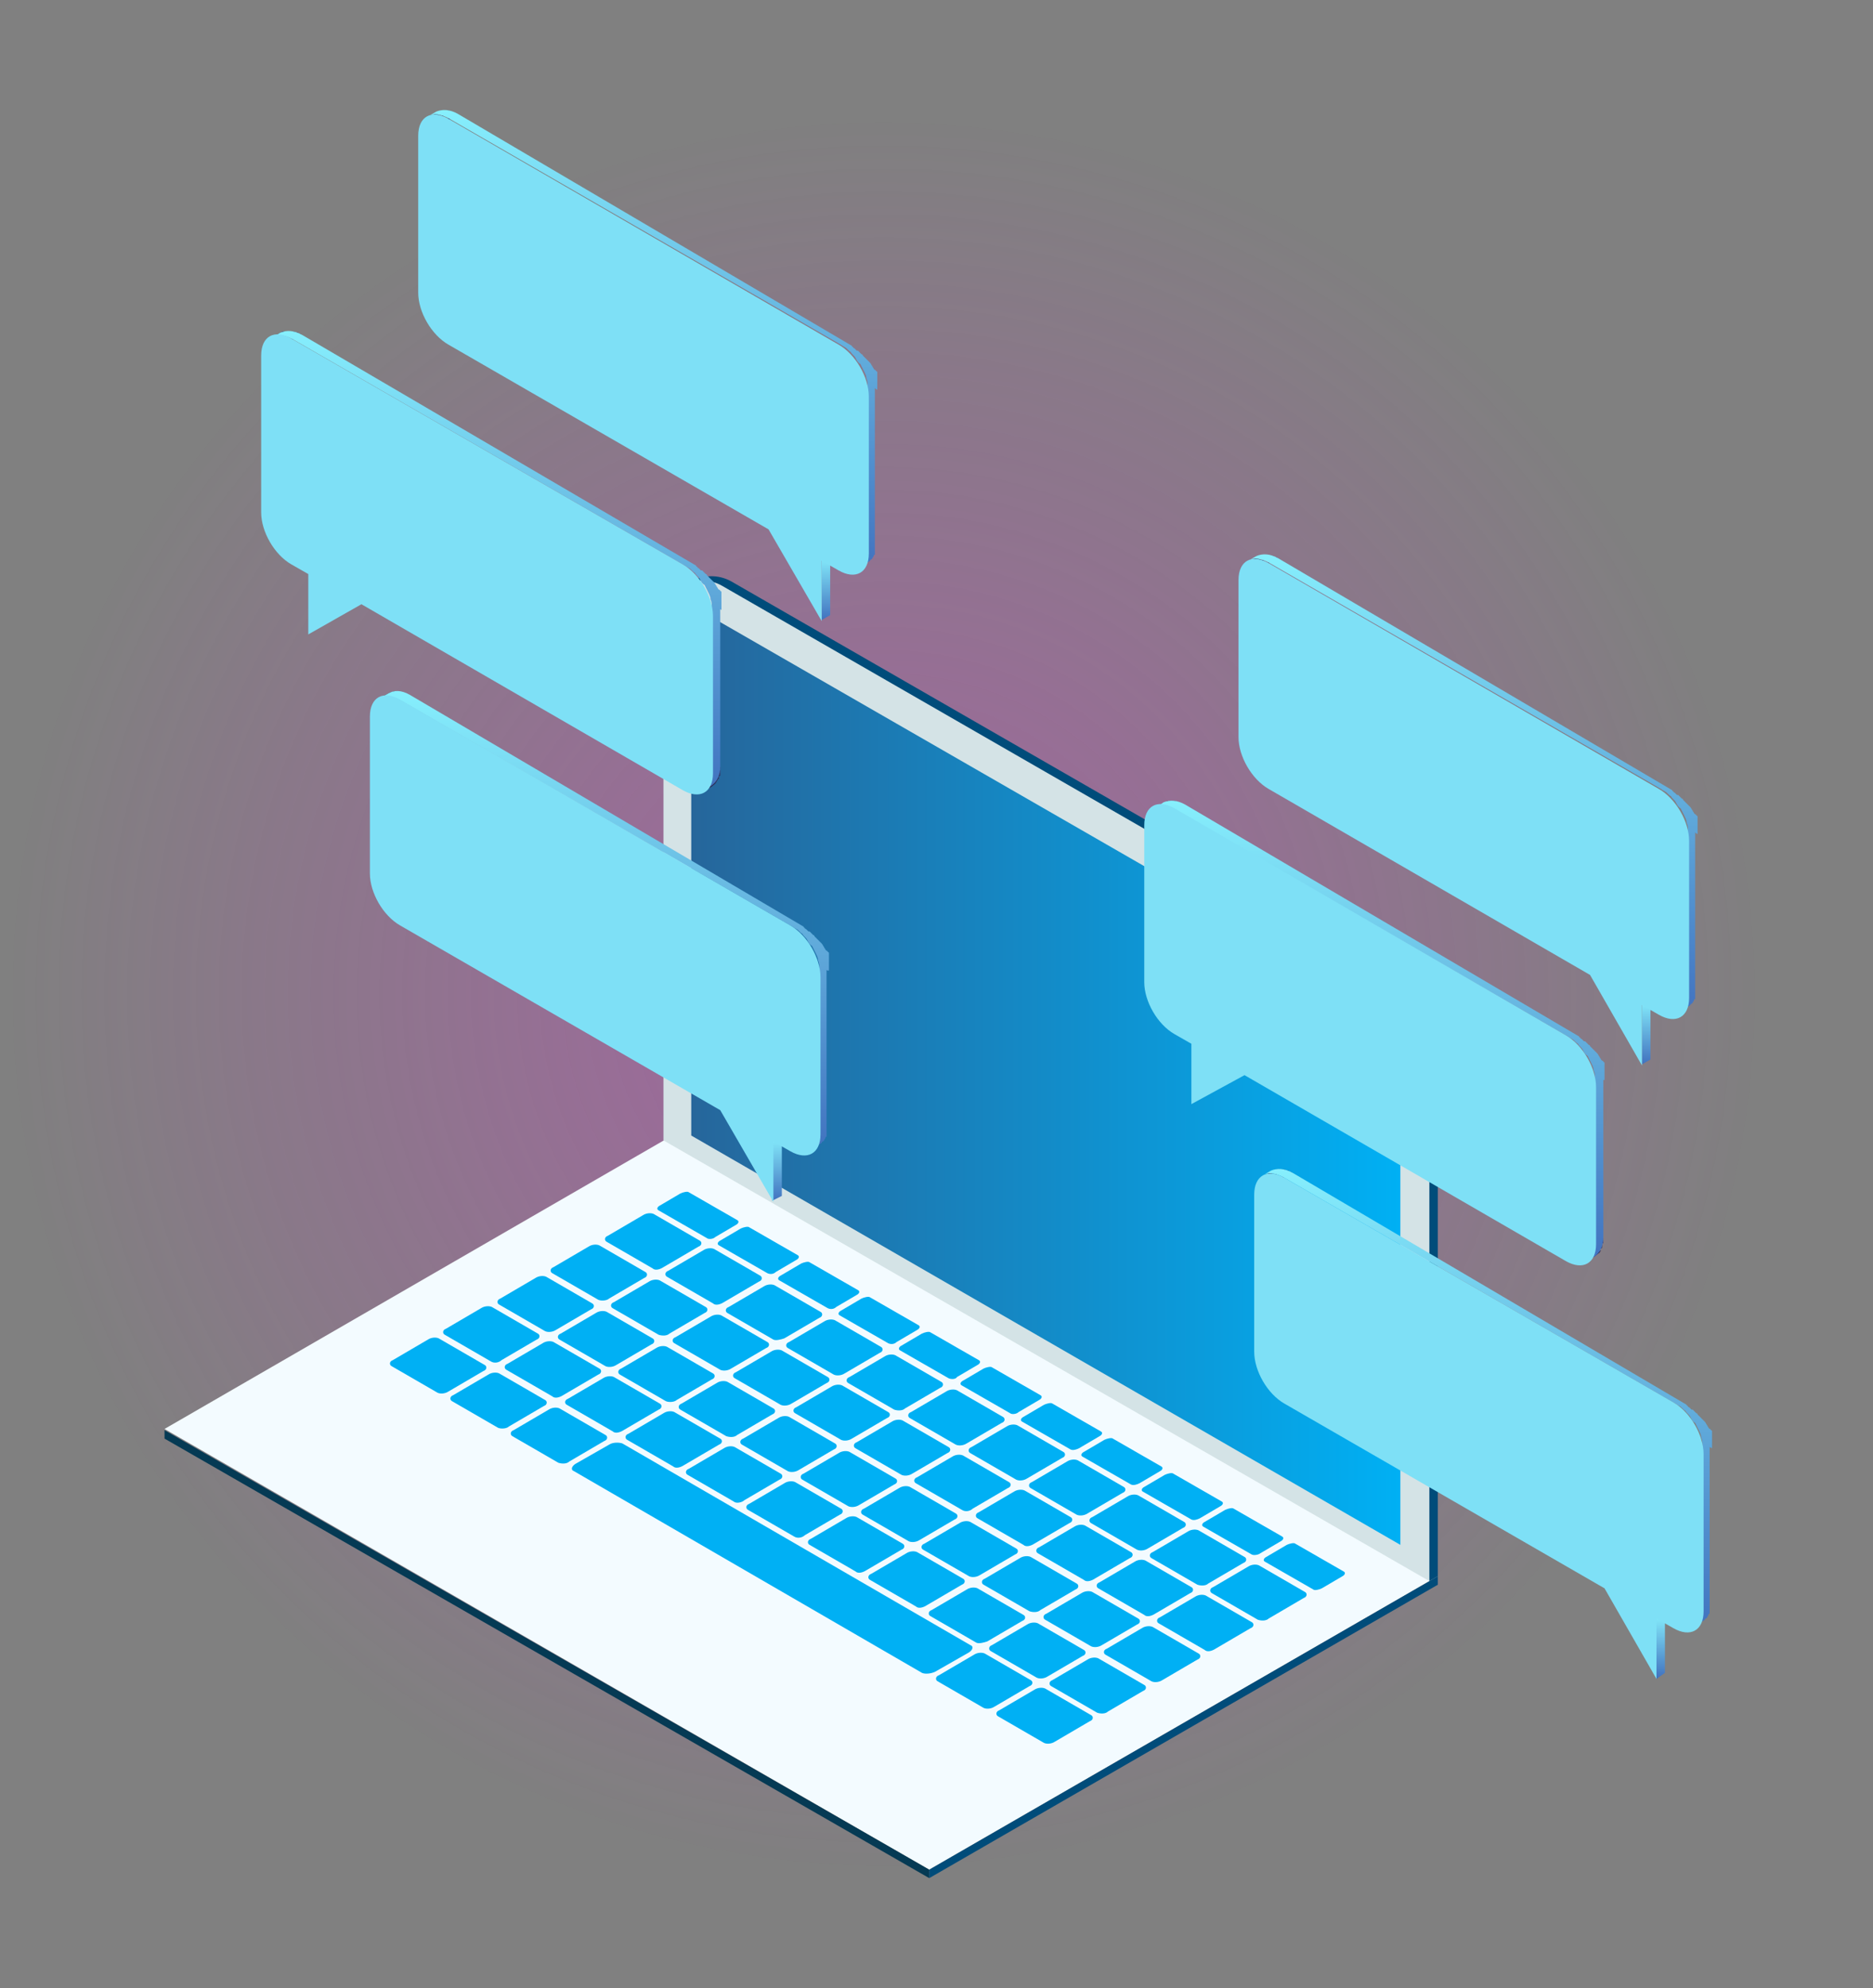 <svg width="460" height="488" viewBox="0 0 460 488" fill="none" xmlns="http://www.w3.org/2000/svg">
<rect x="0" y="0" width="460" height="488" fill="#808080" stroke="none"/>
<circle cx="217" cy="244" r="217" fill="url(#paint0_radial)" fill-opacity="0.3"/>
<path d="M40.408 350.745L228.215 458.925L353.123 386.904L165.613 278.427L40.408 350.745Z" fill="#F3FBFF"/>
<path d="M228.217 461V458.925L353.125 386.904V388.978L228.217 461Z" fill="#004C7A"/>
<path d="M343.926 237.229L179.558 142.683C173.03 139.126 165.02 143.572 165.02 150.981V278.723L349.86 385.125L351.046 388.089L353.123 386.904V253.234C353.123 246.714 349.563 240.49 343.926 237.229Z" fill="#004C7A"/>
<path d="M228.215 461L40.408 353.116V351.042L228.215 458.925V461Z" fill="#053A54"/>
<path d="M351.047 388.089L162.943 279.908V152.167C162.943 144.757 170.954 140.015 177.481 143.868L341.85 238.415C347.487 241.675 351.047 247.603 351.047 254.123V388.089Z" fill="#D4E3E6"/>
<path d="M343.925 379.198L169.766 278.723V148.61L343.925 248.788V379.198Z" fill="url(#paint1_linear)"/>
<path d="M173.625 303.916L161.757 297.099C161.164 296.803 161.46 296.21 162.054 295.914L167.098 292.95C167.691 292.654 168.878 292.357 169.174 292.654L181.042 299.47C181.636 299.767 181.339 300.36 180.745 300.656L175.702 303.62C175.108 304.213 173.921 304.213 173.625 303.916Z" fill="#00B0F4"/>
<path d="M188.459 312.511L176.591 305.694C175.998 305.398 176.294 304.805 176.888 304.508L181.932 301.545C182.525 301.248 183.712 300.952 184.008 301.248L195.876 308.065C196.469 308.362 196.173 308.954 195.579 309.251L190.536 312.215C189.942 312.807 189.052 312.807 188.459 312.511Z" fill="#00B0F4"/>
<path d="M203.293 321.107L191.425 314.29C190.832 313.993 191.128 313.401 191.722 313.104L196.765 310.14C197.359 309.844 198.546 309.548 198.842 309.844L210.71 316.661C211.303 316.957 211.007 317.55 210.413 317.846L205.37 320.81C204.776 321.403 203.886 321.403 203.293 321.107Z" fill="#00B0F4"/>
<path d="M218.127 329.702L206.259 322.885C205.666 322.589 205.962 321.996 206.556 321.699L211.599 318.736C212.193 318.439 213.38 318.143 213.676 318.439L225.544 325.256C226.137 325.552 225.841 326.145 225.247 326.442L220.204 329.405C219.61 329.998 218.72 329.998 218.127 329.702Z" fill="#00B0F4"/>
<path d="M232.961 338.296L221.093 331.48C220.5 331.183 220.796 330.591 221.39 330.294L226.433 327.33C227.027 327.034 228.214 326.738 228.51 327.034L240.378 333.851C240.971 334.147 240.675 334.74 240.081 335.036L235.038 338C234.741 338.593 233.554 338.593 232.961 338.296Z" fill="#00B0F4"/>
<path d="M248.092 346.892L236.224 340.075C235.63 339.779 235.927 339.186 236.521 338.89L241.564 335.926C242.158 335.63 243.344 335.333 243.641 335.63L255.509 342.446C256.102 342.743 255.806 343.336 255.212 343.632L250.168 346.596C249.575 347.189 248.388 347.189 248.092 346.892Z" fill="#00B0F4"/>
<path d="M262.926 355.783L251.058 348.966C250.464 348.67 250.761 348.077 251.355 347.781L256.398 344.817C256.992 344.521 258.178 344.224 258.475 344.521L270.343 351.338C270.936 351.634 270.64 352.227 270.046 352.523L265.002 355.487C264.409 355.783 263.519 356.08 262.926 355.783Z" fill="#00B0F4"/>
<path d="M277.763 364.379L265.896 357.562C265.302 357.266 265.599 356.673 266.192 356.377L271.236 353.413C271.83 353.116 273.016 352.82 273.313 353.116L285.181 359.933C285.774 360.23 285.478 360.822 284.884 361.119L279.84 364.083C279.247 364.379 278.357 364.675 277.763 364.379Z" fill="#00B0F4"/>
<path d="M292.597 372.974L280.73 366.157C280.136 365.861 280.433 365.268 281.026 364.971L286.07 362.008C286.664 361.711 287.85 361.415 288.147 361.711L300.015 368.528C300.608 368.824 300.311 369.417 299.718 369.714L294.674 372.677C294.081 372.974 293.191 373.27 292.597 372.974Z" fill="#00B0F4"/>
<path d="M307.431 381.569L295.564 374.752C294.97 374.456 295.267 373.863 295.86 373.567L300.904 370.603C301.498 370.306 302.684 370.01 302.981 370.306L314.849 377.123C315.442 377.42 315.145 378.012 314.552 378.309L309.508 381.273C309.212 381.569 308.025 381.865 307.431 381.569Z" fill="#00B0F4"/>
<path d="M322.56 390.165L310.693 383.348C310.099 383.051 310.396 382.459 310.989 382.162L316.033 379.198C316.626 378.902 317.813 378.606 318.11 378.902L329.978 385.719C330.571 386.015 330.274 386.608 329.681 386.904L324.637 389.868C324.044 390.165 322.857 390.461 322.56 390.165Z" fill="#00B0F4"/>
<path d="M160.272 311.326L148.998 304.806C148.404 304.51 148.404 303.62 149.294 303.324L157.898 298.285C158.788 297.693 159.975 297.693 160.569 297.989L171.843 304.51C172.436 304.806 172.436 305.695 171.546 305.991L162.942 311.03C162.052 311.623 160.865 311.919 160.272 311.326Z" fill="#00B0F4"/>
<path d="M175.106 319.921L163.832 313.401C163.238 313.104 163.238 312.215 164.128 311.919L172.732 306.88C173.622 306.287 174.809 306.287 175.403 306.584L186.677 313.104C187.27 313.401 187.27 314.29 186.38 314.586L177.776 319.625C176.886 320.217 175.699 320.514 175.106 319.921Z" fill="#00B0F4"/>
<path d="M189.94 328.813L178.666 322.292C178.072 321.996 178.072 321.107 178.962 320.81L187.566 315.772C188.456 315.179 189.643 315.179 190.237 315.475L201.511 321.996C202.104 322.292 202.104 323.181 201.214 323.478L192.61 328.516C191.72 328.813 190.533 329.109 189.94 328.813Z" fill="#00B0F4"/>
<path d="M204.776 337.408L193.501 330.887C192.908 330.591 192.908 329.702 193.798 329.406L202.402 324.367C203.292 323.774 204.479 323.774 205.072 324.071L216.347 330.591C216.94 330.887 216.94 331.777 216.05 332.073L207.446 337.112C206.556 337.704 205.369 337.704 204.776 337.408Z" fill="#00B0F4"/>
<path d="M219.61 346.003L208.335 339.482C207.742 339.186 207.742 338.297 208.632 338L217.236 332.962C218.126 332.369 219.313 332.369 219.906 332.665L231.181 339.186C231.774 339.482 231.774 340.371 230.884 340.668L222.28 345.706C221.687 346.299 220.5 346.299 219.61 346.003Z" fill="#00B0F4"/>
<path d="M234.739 354.597L223.464 348.077C222.871 347.781 222.871 346.891 223.761 346.595L232.365 341.556C233.255 340.964 234.442 340.964 235.035 341.26L246.31 347.781C246.903 348.077 246.903 348.966 246.013 349.262L237.409 354.301C236.519 354.894 235.332 354.894 234.739 354.597Z" fill="#00B0F4"/>
<path d="M249.577 363.193L238.302 356.673C237.709 356.376 237.709 355.487 238.599 355.191L247.203 350.152C248.093 349.559 249.28 349.559 249.873 349.856L261.148 356.376C261.741 356.673 261.741 357.562 260.851 357.858L252.247 362.897C251.357 363.489 250.17 363.489 249.577 363.193Z" fill="#00B0F4"/>
<path d="M264.411 371.788L253.136 365.268C252.543 364.971 252.543 364.082 253.433 363.786L262.037 358.747C262.927 358.155 264.114 358.155 264.707 358.451L275.982 364.971C276.575 365.268 276.575 366.157 275.685 366.453L267.081 371.492C266.191 372.085 265.004 372.085 264.411 371.788Z" fill="#00B0F4"/>
<path d="M279.247 380.383L267.972 373.863C267.379 373.566 267.379 372.677 268.269 372.381L276.873 367.342C277.763 366.749 278.95 366.749 279.543 367.046L290.818 373.566C291.411 373.863 291.411 374.752 290.521 375.048L281.917 380.087C281.027 380.679 279.84 380.679 279.247 380.383Z" fill="#00B0F4"/>
<path d="M294.081 388.979L282.806 382.458C282.213 382.162 282.213 381.273 283.103 380.976L291.707 375.938C292.597 375.345 293.784 375.345 294.377 375.641L305.652 382.162C306.245 382.458 306.245 383.347 305.355 383.644L296.751 388.682C296.157 389.275 294.971 389.275 294.081 388.979Z" fill="#00B0F4"/>
<path d="M308.914 397.574L297.64 391.054C297.047 390.757 297.047 389.868 297.937 389.572L306.541 384.533C307.431 383.94 308.618 383.94 309.211 384.237L320.486 390.757C321.079 391.054 321.079 391.943 320.189 392.239L311.585 397.278C310.991 397.87 309.805 397.87 308.914 397.574Z" fill="#00B0F4"/>
<path d="M146.918 319.032L135.644 312.512C135.051 312.215 135.051 311.326 135.941 311.03L144.545 305.991C145.435 305.398 146.622 305.398 147.215 305.695L158.489 312.215C159.083 312.512 159.083 313.401 158.193 313.697L149.589 318.736C148.995 319.328 147.512 319.328 146.918 319.032Z" fill="#00B0F4"/>
<path d="M161.752 327.627L150.478 321.106C149.885 320.81 149.885 319.921 150.775 319.624L159.379 314.586C160.269 313.993 161.456 313.993 162.049 314.289L173.323 320.81C173.917 321.106 173.917 321.995 173.027 322.292L164.423 327.33C163.829 327.923 162.642 327.923 161.752 327.627Z" fill="#00B0F4"/>
<path d="M176.885 336.222L165.611 329.701C165.017 329.405 165.017 328.516 165.908 328.22L174.512 323.181C175.402 322.588 176.588 322.588 177.182 322.885L188.456 329.405C189.05 329.701 189.05 330.591 188.16 330.887L179.555 335.926C178.665 336.518 177.479 336.518 176.885 336.222Z" fill="#00B0F4"/>
<path d="M191.723 344.818L180.449 338.297C179.855 338.001 179.855 337.112 180.745 336.815L189.35 331.777C190.24 331.184 191.426 331.184 192.02 331.48L203.294 338.001C203.887 338.297 203.887 339.186 202.997 339.483L194.393 344.521C193.503 345.114 192.316 345.114 191.723 344.818Z" fill="#00B0F4"/>
<path d="M206.557 353.412L195.283 346.892C194.689 346.596 194.689 345.706 195.579 345.41L204.183 340.371C205.074 339.779 206.26 339.779 206.854 340.075L218.128 346.596C218.721 346.892 218.721 347.781 217.831 348.077L209.227 353.116C208.337 353.709 207.15 353.709 206.557 353.412Z" fill="#00B0F4"/>
<path d="M221.391 362.008L210.117 355.487C209.523 355.191 209.523 354.302 210.413 354.005L219.018 348.967C219.908 348.374 221.094 348.374 221.688 348.67L232.962 355.191C233.556 355.487 233.556 356.376 232.665 356.673L224.061 361.711C223.171 362.304 221.984 362.304 221.391 362.008Z" fill="#00B0F4"/>
<path d="M236.225 370.603L224.951 364.082C224.357 363.786 224.357 362.897 225.247 362.6L233.851 357.562C234.742 356.969 235.928 356.969 236.522 357.265L247.796 363.786C248.389 364.082 248.389 364.971 247.499 365.268L238.895 370.306C238.302 370.899 237.115 371.196 236.225 370.603Z" fill="#00B0F4"/>
<path d="M251.356 379.198L240.082 372.678C239.488 372.381 239.488 371.492 240.378 371.196L248.982 366.157C249.872 365.564 251.059 365.564 251.653 365.861L262.927 372.381C263.52 372.678 263.52 373.567 262.63 373.863L254.026 378.902C253.136 379.494 251.949 379.791 251.356 379.198Z" fill="#00B0F4"/>
<path d="M266.19 387.793L254.916 381.272C254.322 380.976 254.322 380.087 255.212 379.79L263.816 374.752C264.706 374.159 265.893 374.159 266.487 374.455L277.761 380.976C278.354 381.272 278.354 382.161 277.464 382.458L268.86 387.496C267.97 388.089 266.783 388.385 266.19 387.793Z" fill="#00B0F4"/>
<path d="M281.024 396.388L269.749 389.867C269.156 389.571 269.156 388.682 270.046 388.386L278.65 383.347C279.54 382.754 280.727 382.754 281.321 383.051L292.595 389.571C293.188 389.867 293.188 390.757 292.298 391.053L283.694 396.092C282.804 396.684 281.617 396.981 281.024 396.388Z" fill="#00B0F4"/>
<path d="M295.858 404.984L284.583 398.463C283.99 398.167 283.99 397.278 284.88 396.981L293.484 391.943C294.374 391.35 295.561 391.35 296.155 391.646L307.429 398.167C308.022 398.463 308.022 399.352 307.132 399.649L298.528 404.687C297.638 405.28 296.451 405.576 295.858 404.984Z" fill="#00B0F4"/>
<path d="M133.866 326.738L122.591 320.217C121.998 319.921 121.998 319.032 122.888 318.735L131.492 313.697C132.382 313.104 133.569 313.104 134.162 313.4L145.437 319.921C146.03 320.217 146.03 321.106 145.14 321.403L136.536 326.441C135.646 327.034 134.459 327.034 133.866 326.738Z" fill="#00B0F4"/>
<path d="M148.702 335.333L137.427 328.813C136.834 328.516 136.834 327.627 137.724 327.331L146.328 322.292C147.218 321.7 148.405 321.7 148.998 321.996L160.273 328.516C160.866 328.813 160.866 329.702 159.976 329.998L151.372 335.037C150.482 335.63 149.295 335.63 148.702 335.333Z" fill="#00B0F4"/>
<path d="M163.534 343.928L152.259 337.408C151.666 337.111 151.666 336.222 152.556 335.926L161.16 330.887C162.05 330.294 163.237 330.294 163.83 330.591L175.105 337.111C175.698 337.408 175.698 338.297 174.808 338.593L166.204 343.632C165.61 344.224 164.127 344.224 163.534 343.928Z" fill="#00B0F4"/>
<path d="M178.37 352.523L167.095 346.003C166.502 345.706 166.502 344.817 167.392 344.521L175.996 339.482C176.886 338.89 178.073 338.89 178.666 339.186L189.941 345.706C190.534 346.003 190.534 346.892 189.644 347.188L181.04 352.227C180.446 352.82 179.26 352.82 178.37 352.523Z" fill="#00B0F4"/>
<path d="M193.502 361.118L182.228 354.597C181.635 354.301 181.635 353.412 182.525 353.116L191.129 348.077C192.019 347.484 193.206 347.484 193.799 347.781L205.073 354.301C205.667 354.597 205.667 355.487 204.777 355.783L196.173 360.822C195.283 361.414 194.096 361.414 193.502 361.118Z" fill="#00B0F4"/>
<path d="M208.336 369.714L197.062 363.193C196.469 362.897 196.469 362.008 197.359 361.711L205.963 356.673C206.853 356.08 208.04 356.08 208.633 356.376L219.907 362.897C220.501 363.193 220.501 364.082 219.611 364.379L211.007 369.417C210.117 370.01 208.93 370.01 208.336 369.714Z" fill="#00B0F4"/>
<path d="M223.168 378.309L211.894 371.788C211.301 371.492 211.301 370.603 212.191 370.306L220.795 365.268C221.685 364.675 222.872 364.675 223.465 364.972L234.739 371.492C235.333 371.788 235.333 372.678 234.443 372.974L225.839 378.012C224.949 378.605 223.762 378.605 223.168 378.309Z" fill="#00B0F4"/>
<path d="M238.004 386.904L226.73 380.383C226.137 380.087 226.137 379.198 227.027 378.901L235.631 373.863C236.521 373.27 237.708 373.27 238.301 373.566L249.575 380.087C250.169 380.383 250.169 381.272 249.279 381.569L240.675 386.607C239.784 387.2 238.598 387.2 238.004 386.904Z" fill="#00B0F4"/>
<path d="M252.84 395.499L241.566 388.979C240.973 388.682 240.973 387.793 241.863 387.497L250.467 382.458C251.357 381.866 252.544 381.866 253.137 382.162L264.411 388.682C265.005 388.979 265.005 389.868 264.115 390.164L255.51 395.203C254.917 395.796 253.73 395.796 252.84 395.499Z" fill="#00B0F4"/>
<path d="M267.967 404.094L256.693 397.574C256.099 397.277 256.099 396.388 256.99 396.092L265.594 391.053C266.484 390.46 267.671 390.46 268.264 390.757L279.538 397.277C280.132 397.574 280.132 398.463 279.242 398.759L270.637 403.798C269.747 404.39 268.561 404.39 267.967 404.094Z" fill="#00B0F4"/>
<path d="M282.805 412.689L271.531 406.169C270.937 405.872 270.937 404.983 271.827 404.687L280.432 399.648C281.322 399.056 282.508 399.056 283.102 399.352L294.376 405.872C294.97 406.169 294.97 407.058 294.079 407.354L285.475 412.393C284.585 412.986 283.398 412.986 282.805 412.689Z" fill="#00B0F4"/>
<path d="M120.516 334.147L109.242 327.627C108.648 327.33 108.648 326.441 109.538 326.145L118.142 321.106C119.033 320.514 120.219 320.514 120.813 320.81L132.087 327.33C132.68 327.627 132.68 328.516 131.79 328.812L123.186 333.851C122.593 334.444 121.406 334.74 120.516 334.147Z" fill="#00B0F4"/>
<path d="M135.645 342.743L124.371 336.222C123.777 335.926 123.777 335.037 124.667 334.741L133.271 329.702C134.161 329.109 135.348 329.109 135.942 329.406L147.216 335.926C147.809 336.222 147.809 337.112 146.919 337.408L138.315 342.446C137.425 343.039 136.238 343.336 135.645 342.743Z" fill="#00B0F4"/>
<path d="M150.479 351.338L139.205 344.817C138.611 344.521 138.611 343.632 139.501 343.335L148.105 338.297C148.995 337.704 150.182 337.704 150.776 338L162.05 344.521C162.643 344.817 162.643 345.706 161.753 346.003L153.149 351.041C152.259 351.634 151.072 351.93 150.479 351.338Z" fill="#00B0F4"/>
<path d="M165.313 359.933L154.039 353.412C153.445 353.116 153.445 352.227 154.335 351.93L162.939 346.892C163.829 346.299 165.016 346.299 165.61 346.596L176.884 353.116C177.477 353.412 177.477 354.302 176.587 354.598L167.983 359.636C167.093 360.229 165.906 360.526 165.313 359.933Z" fill="#00B0F4"/>
<path d="M180.151 368.528L168.876 362.007C168.283 361.711 168.283 360.822 169.173 360.525L177.777 355.487C178.667 354.894 179.854 354.894 180.447 355.19L191.722 361.711C192.315 362.007 192.315 362.896 191.425 363.193L182.821 368.231C182.228 368.824 180.744 369.12 180.151 368.528Z" fill="#00B0F4"/>
<path d="M194.985 377.123L183.71 370.603C183.117 370.306 183.117 369.417 184.007 369.121L192.611 364.082C193.501 363.49 194.688 363.49 195.281 363.786L206.556 370.306C207.149 370.603 207.149 371.492 206.259 371.788L197.655 376.827C197.062 377.42 195.875 377.716 194.985 377.123Z" fill="#00B0F4"/>
<path d="M210.114 385.718L198.839 379.198C198.246 378.902 198.246 378.012 199.136 377.716L207.74 372.678C208.63 372.085 209.817 372.085 210.41 372.381L221.685 378.902C222.278 379.198 222.278 380.087 221.388 380.384L212.784 385.422C211.894 386.015 210.707 386.311 210.114 385.718Z" fill="#00B0F4"/>
<path d="M224.948 394.313L213.673 387.793C213.08 387.496 213.08 386.607 213.97 386.311L222.574 381.272C223.464 380.68 224.651 380.68 225.244 380.976L236.519 387.496C237.112 387.793 237.112 388.682 236.222 388.978L227.618 394.017C226.728 394.61 225.541 394.906 224.948 394.313Z" fill="#00B0F4"/>
<path d="M239.784 403.205L228.509 396.684C227.916 396.388 227.916 395.499 228.806 395.202L237.41 390.164C238.3 389.571 239.487 389.571 240.08 389.868L251.355 396.388C251.948 396.684 251.948 397.574 251.058 397.87L242.454 402.908C241.564 403.205 240.377 403.501 239.784 403.205Z" fill="#00B0F4"/>
<path d="M254.618 411.8L243.343 405.28C242.75 404.983 242.75 404.094 243.64 403.798L252.244 398.759C253.134 398.166 254.321 398.166 254.914 398.463L266.189 404.983C266.782 405.28 266.782 406.169 265.892 406.465L257.288 411.504C256.398 412.096 255.211 412.096 254.618 411.8Z" fill="#00B0F4"/>
<path d="M269.452 420.395L258.177 413.874C257.584 413.578 257.584 412.689 258.474 412.392L267.078 407.354C267.968 406.761 269.155 406.761 269.748 407.057L281.023 413.578C281.616 413.874 281.616 414.763 280.726 415.06L272.122 420.098C271.528 420.691 270.342 420.691 269.452 420.395Z" fill="#00B0F4"/>
<path d="M107.459 341.854L96.185 335.333C95.592 335.037 95.592 334.148 96.482 333.851L105.086 328.813C105.976 328.22 107.163 328.22 107.756 328.516L119.03 335.037C119.624 335.333 119.624 336.222 118.734 336.519L110.13 341.557C109.24 342.15 108.053 342.15 107.459 341.854Z" fill="#00B0F4"/>
<path d="M122.295 350.448L111.021 343.928C110.428 343.632 110.428 342.742 111.318 342.446L119.922 337.408C120.812 336.815 121.999 336.815 122.592 337.111L133.866 343.632C134.46 343.928 134.46 344.817 133.57 345.114L124.966 350.152C124.372 350.745 122.889 350.745 122.295 350.448Z" fill="#00B0F4"/>
<path d="M137.129 359.043L125.855 352.523C125.262 352.226 125.262 351.337 126.152 351.041L134.756 346.002C135.646 345.41 136.833 345.41 137.426 345.706L148.7 352.226C149.294 352.523 149.294 353.412 148.404 353.708L139.8 358.747C139.206 359.34 138.019 359.34 137.129 359.043Z" fill="#00B0F4"/>
<path d="M226.434 410.615L140.987 361.118C140.097 360.822 140.393 359.933 141.283 359.34L149.591 354.598C150.481 354.005 151.964 354.005 152.854 354.302L238.302 403.798C239.192 404.094 238.896 404.983 238.005 405.576L229.698 410.318C228.511 410.911 227.028 410.911 226.434 410.615Z" fill="#00B0F4"/>
<path d="M241.565 419.21L230.291 412.69C229.697 412.393 229.697 411.504 230.587 411.208L239.191 406.169C240.081 405.577 241.268 405.577 241.862 405.873L253.136 412.393C253.729 412.69 253.729 413.579 252.839 413.875L244.235 418.914C243.345 419.507 242.158 419.507 241.565 419.21Z" fill="#00B0F4"/>
<path d="M256.399 427.805L245.124 421.285C244.531 420.989 244.531 420.099 245.421 419.803L254.025 414.765C254.915 414.172 256.102 414.172 256.696 414.468L267.97 420.989C268.563 421.285 268.563 422.174 267.673 422.47L259.069 427.509C258.179 428.102 256.992 428.102 256.399 427.805Z" fill="#00B0F4"/>
<path d="M283.697 198.404L285.774 197.218C286.071 197.218 286.071 196.922 286.368 196.922L284.291 198.107C283.994 198.107 283.697 198.107 283.697 198.404Z" fill="#2D2D55"/>
<path d="M284.291 198.107L286.368 196.921C286.665 196.921 286.665 196.921 286.961 196.921L284.884 198.107C284.588 197.811 284.291 198.107 284.291 198.107Z" fill="#2E2E59"/>
<path d="M284.586 197.81L286.663 196.625H286.959L284.883 197.81C284.883 197.81 284.883 197.81 284.586 197.81Z" fill="#30305C"/>
<path d="M285.18 197.81L287.257 196.625H287.553L285.476 197.81H285.18Z" fill="#31315F"/>
<path d="M285.477 197.81L287.553 196.625H287.85L285.773 197.81H285.477Z" fill="#333362"/>
<path d="M285.773 197.81L287.85 196.625H288.147L286.07 197.81C286.07 197.81 286.07 197.81 285.773 197.81Z" fill="#333365"/>
<path d="M286.068 197.81L288.145 196.625H288.442L286.365 197.81C286.365 197.81 286.365 197.81 286.068 197.81Z" fill="#353568"/>
<path d="M286.369 197.81L288.446 196.625H288.743L286.666 198.106C286.666 198.106 286.666 197.81 286.369 197.81Z" fill="#36366C"/>
<path d="M286.664 198.107L288.741 196.921H289.038L286.961 198.107C286.961 198.107 286.961 198.107 286.664 198.107Z" fill="#38386F"/>
<path d="M286.959 198.107L289.036 196.921H289.333L286.959 198.107C287.256 198.107 287.256 198.107 286.959 198.107Z" fill="#3A3A72"/>
<path d="M287.258 198.107L289.335 196.921H289.631L287.258 198.107C287.555 198.107 287.555 198.107 287.258 198.107Z" fill="#3B3B75"/>
<path d="M287.553 198.403L289.63 197.217H289.926L287.553 198.403C287.849 198.403 287.849 198.403 287.553 198.403Z" fill="#3D3D78"/>
<path d="M287.852 198.403L289.928 197.217H290.225L287.852 198.403C288.148 198.403 288.148 198.403 287.852 198.403Z" fill="#3D3D7B"/>
<path d="M288.148 198.403L290.225 197.217C290.225 197.217 290.522 197.217 290.522 197.514L288.445 198.699C288.445 198.699 288.445 198.699 288.148 198.403Z" fill="#3F3F7E"/>
<path d="M288.441 198.699L290.518 197.514H290.815L288.441 198.699C288.738 198.699 288.738 198.699 288.441 198.699Z" fill="#404081"/>
<path d="M391.691 305.101L393.768 303.619L391.691 305.101Z" fill="#3B3B75"/>
<path d="M391.691 305.101L393.768 303.915V304.211L391.691 305.397V305.101Z" fill="#3A3A72"/>
<path d="M391.691 305.397L393.768 304.212V304.508L391.691 305.694V305.397Z" fill="#38386F"/>
<path d="M391.691 305.694L393.768 304.508V304.805L391.691 305.99C391.691 305.99 391.691 305.99 391.691 305.694Z" fill="#36366C"/>
<path d="M391.689 305.99L393.765 304.804V305.101L391.689 306.286C391.392 306.286 391.689 306.286 391.689 305.99Z" fill="#353568"/>
<path d="M391.393 306.583L393.469 305.398V305.694L391.393 306.88C391.393 306.583 391.393 306.583 391.393 306.583Z" fill="#333365"/>
<path d="M391.393 306.879L393.469 305.694V305.99L391.393 307.176V306.879Z" fill="#333362"/>
<path d="M391.393 307.176L393.469 305.99V306.287L391.393 307.472V307.176Z" fill="#31315F"/>
<path d="M391.097 307.472L393.174 306.286C393.174 306.286 393.174 306.583 392.878 306.583L390.801 307.768C391.097 307.768 391.097 307.768 391.097 307.472Z" fill="#30305C"/>
<path d="M391.097 308.065L393.174 306.88C393.174 307.176 392.878 307.176 392.878 307.473L390.801 308.658C390.801 308.362 391.097 308.065 391.097 308.065Z" fill="#2E2E59"/>
<path d="M390.8 308.361L392.877 307.176C392.58 307.769 391.987 308.065 391.69 308.361L389.613 309.547C389.91 309.547 390.503 308.954 390.8 308.361Z" fill="#2D2D55"/>
<path d="M394.067 265.09V264.793V264.497V264.2V263.904V263.608V263.311V263.015V262.718V262.422V262.126V261.829V261.533V261.237V260.94C394.067 260.94 394.067 260.644 393.771 260.644C393.771 260.644 393.771 260.347 393.474 260.347L393.177 260.051C393.177 259.755 392.881 259.755 392.881 259.458C392.584 259.162 392.584 258.865 392.287 258.569C391.99 258.273 391.99 258.273 391.694 257.976L391.397 257.68L391.1 257.384L390.804 257.087L390.507 256.791C390.507 256.791 390.507 256.494 390.21 256.494L389.914 256.198L389.617 255.902L389.32 255.605C389.32 255.605 389.32 255.605 389.023 255.605L388.727 255.309L388.43 255.012C388.43 255.012 388.133 255.012 388.133 254.716C388.133 254.716 387.837 254.716 387.837 254.42L291.115 197.514C289.038 196.328 287.258 196.328 285.774 196.921L283.697 198.403C284.884 197.514 286.961 197.81 289.038 198.996L384.573 254.123C385.166 254.42 385.463 254.716 386.057 255.012C386.65 255.309 386.947 255.902 387.54 256.198C387.837 256.791 388.43 257.087 388.727 257.68C389.023 258.273 389.32 258.865 389.914 259.162C390.21 259.755 390.507 260.347 390.804 260.94C391.1 261.533 391.397 262.126 391.397 262.718C391.694 263.311 391.694 263.904 391.694 264.497C391.694 265.09 391.694 265.682 391.694 266.275V304.805C391.694 307.176 390.804 308.658 389.617 309.547L391.694 308.362C392.881 307.473 393.771 305.991 393.771 303.62V265.09C394.067 265.09 394.067 265.09 394.067 265.09Z" fill="url(#paint2_linear)"/>
<path d="M384.571 254.123C388.725 256.494 391.989 262.126 391.989 266.868V305.398C391.989 310.14 388.725 311.918 384.571 309.547L305.651 263.904L292.596 271.017V256.198L288.443 253.827C284.289 251.456 281.025 245.825 281.025 241.082V202.552C281.025 197.81 284.289 196.032 288.443 198.403L384.571 254.123Z" fill="#7EE0F6"/>
<path d="M310.1 288.802L312.176 287.617C312.473 287.617 312.473 287.32 312.77 287.32L310.693 288.506C310.396 288.506 310.396 288.506 310.1 288.802Z" fill="#2D2D55"/>
<path d="M310.693 288.504L312.77 287.319C313.067 287.319 313.067 287.319 313.364 287.319L311.287 288.504C310.99 288.208 310.99 288.208 310.693 288.504Z" fill="#2E2E59"/>
<path d="M311.289 288.208L313.366 287.023H313.663L311.586 288.208H311.289Z" fill="#30305C"/>
<path d="M311.582 288.208L313.659 287.023H313.956L311.879 288.208C311.879 288.208 311.879 288.208 311.582 288.208Z" fill="#31315F"/>
<path d="M311.879 288.208L313.956 287.023H314.252L312.176 288.208C312.176 288.208 312.176 288.208 311.879 288.208Z" fill="#333362"/>
<path d="M312.473 288.208L314.549 287.023H314.846L312.769 288.208C312.473 288.208 312.473 288.208 312.473 288.208Z" fill="#333365"/>
<path d="M312.771 288.208L314.848 287.023H315.145L313.068 288.208C312.771 288.208 312.771 288.208 312.771 288.208Z" fill="#353568"/>
<path d="M313.066 288.208L315.143 287.023H315.44L313.363 288.208C313.066 288.208 313.066 288.208 313.066 288.208Z" fill="#36366C"/>
<path d="M313.361 288.208L315.438 287.023H315.735L313.658 288.208C313.361 288.505 313.361 288.505 313.361 288.208Z" fill="#38386F"/>
<path d="M313.66 288.504L315.737 287.319H316.034L313.66 288.504Z" fill="#3A3A72"/>
<path d="M313.957 288.504L316.034 287.319H316.331L313.957 288.504Z" fill="#3B3B75"/>
<path d="M314.256 288.504L316.333 287.319H316.629L314.256 288.504C314.256 288.801 314.256 288.801 314.256 288.504Z" fill="#3D3D78"/>
<path d="M314.551 288.801L316.628 287.616H316.924L314.551 288.801Z" fill="#3D3D7B"/>
<path d="M314.846 288.801L316.923 287.616C316.923 287.616 317.219 287.616 317.219 287.912L315.142 289.098C314.846 289.098 314.846 288.801 314.846 288.801Z" fill="#3F3F7E"/>
<path d="M315.145 289.098L317.221 287.912H317.518L315.145 289.098Z" fill="#404081"/>
<path d="M406.824 397.278L408.901 395.796V410.615L406.824 412.097V397.278Z" fill="url(#paint3_linear)"/>
<path d="M420.472 355.488V355.191V354.895V354.598V354.302V354.006V353.709V353.413V353.116V352.82V352.524V352.227V351.931V351.635V351.338C420.472 351.338 420.472 351.042 420.175 351.042C420.175 351.042 420.175 350.745 419.878 350.745L419.582 350.449C419.582 350.153 419.285 350.153 419.285 349.856C418.988 349.56 418.988 349.263 418.691 348.967C418.395 348.671 418.395 348.671 418.098 348.374L417.801 348.078L417.505 347.781L417.208 347.485L416.911 347.189C416.911 347.189 416.911 346.892 416.615 346.892L416.318 346.596L416.021 346.3L415.724 346.003C415.724 346.003 415.724 346.003 415.428 346.003L415.131 345.707L414.834 345.41C414.834 345.41 414.538 345.41 414.538 345.114C414.538 345.114 414.241 345.114 414.241 344.818L317.519 287.912C315.442 286.726 313.662 286.726 312.178 287.319L310.102 288.505C311.288 287.615 313.365 287.912 315.442 289.097L410.977 344.225C411.571 344.521 411.867 344.818 412.461 345.114C413.054 345.41 413.351 346.003 413.944 346.3C414.241 346.892 414.834 347.189 415.131 347.781C415.428 348.374 415.724 348.967 416.318 349.263C416.615 349.856 416.911 350.449 417.208 351.042C417.505 351.635 417.801 352.227 417.801 352.82C418.098 353.413 418.098 354.006 418.098 354.598C418.098 355.191 418.098 355.784 418.098 356.377V394.907C418.098 395.499 418.098 396.092 417.801 396.389C417.801 396.981 417.505 397.278 417.505 397.574C417.208 397.871 417.208 398.167 416.911 398.463C416.911 398.463 416.911 398.76 416.615 398.76C416.318 399.056 416.021 399.352 415.724 399.352L417.801 398.167C418.098 397.87 418.395 397.871 418.691 397.574C418.691 397.574 418.691 397.278 418.988 397.278L419.285 396.981C419.285 396.685 419.582 396.685 419.582 396.389C419.582 396.389 419.582 396.092 419.878 396.092V395.796V395.499C419.878 395.499 419.878 395.499 419.878 395.203C419.878 395.203 419.878 395.203 419.878 394.907V394.61V394.314V394.018V393.721V355.191C420.472 355.488 420.472 355.488 420.472 355.488Z" fill="url(#paint4_linear)"/>
<path d="M410.978 344.224C415.132 346.596 418.395 352.227 418.395 356.969V395.499C418.395 400.241 415.132 402.019 410.978 399.648L406.824 397.277V412.097L394.067 389.868L315.443 344.521C311.289 342.15 308.025 336.518 308.025 331.776V293.246C308.025 288.504 311.289 286.726 315.443 289.097L410.978 344.224Z" fill="#7EE0F6"/>
<path d="M306.545 137.942L308.622 136.757C308.918 136.757 308.918 136.46 309.215 136.46L307.138 137.646C306.842 137.646 306.842 137.942 306.545 137.942Z" fill="#2D2D55"/>
<path d="M307.139 137.645L309.216 136.46C309.512 136.46 309.512 136.46 309.809 136.46L307.732 137.645C307.435 137.645 307.435 137.645 307.139 137.645Z" fill="#2E2E59"/>
<path d="M307.732 137.645L309.809 136.46H310.106L308.029 137.645C308.029 137.349 307.732 137.349 307.732 137.645Z" fill="#30305C"/>
<path d="M308.027 137.349L310.104 136.163H310.401L308.324 137.349C308.324 137.349 308.324 137.349 308.027 137.349Z" fill="#31315F"/>
<path d="M308.623 137.349L310.7 136.163H310.997L308.92 137.349C308.623 137.349 308.623 137.349 308.623 137.349Z" fill="#333362"/>
<path d="M308.918 137.349L310.995 136.163H311.292L309.215 137.349C308.918 137.349 308.918 137.349 308.918 137.349Z" fill="#333365"/>
<path d="M309.217 137.349L311.294 136.163H311.59L309.513 137.349C309.217 137.645 309.217 137.349 309.217 137.349Z" fill="#353568"/>
<path d="M309.512 137.645L311.589 136.46H311.885L309.808 137.645H309.512Z" fill="#36366C"/>
<path d="M309.811 137.645L311.887 136.46H312.184L310.107 137.645H309.811Z" fill="#38386F"/>
<path d="M310.107 137.645L312.184 136.46H312.481L310.107 137.645C310.404 137.645 310.107 137.645 310.107 137.645Z" fill="#3A3A72"/>
<path d="M310.4 137.645L312.477 136.46H312.774L310.4 137.645C310.697 137.942 310.4 137.942 310.4 137.645Z" fill="#3B3B75"/>
<path d="M310.699 137.941L312.776 136.756H313.073L310.699 137.941C310.996 137.941 310.699 137.941 310.699 137.941Z" fill="#3D3D78"/>
<path d="M310.996 137.941L313.073 136.756H313.37L310.996 137.941C311.293 138.238 310.996 137.941 310.996 137.941Z" fill="#3D3D7B"/>
<path d="M311.291 138.238L313.368 136.756C313.368 136.756 313.665 136.756 313.665 137.052L311.588 138.238H311.291Z" fill="#3F3F7E"/>
<path d="M311.59 138.238L313.667 137.052H313.963L311.59 138.238C311.59 138.534 311.59 138.238 311.59 138.238Z" fill="#404081"/>
<path d="M403.268 246.418L405.344 245.233V260.052L403.268 261.238V246.418Z" fill="url(#paint5_linear)"/>
<path d="M416.913 204.628V204.332V204.035V203.739V203.443V203.146V202.85V202.553V202.257V201.961V201.664V201.368V201.072V200.775V200.479C416.913 200.479 416.913 200.182 416.616 200.182C416.616 200.182 416.616 199.886 416.32 199.886L416.023 199.59C416.023 199.293 415.726 199.293 415.726 198.997C415.43 198.7 415.43 198.404 415.133 198.108C414.836 197.811 414.836 197.811 414.539 197.515L414.243 197.219L413.946 196.922L413.649 196.626L413.353 196.329C413.353 196.329 413.353 196.033 413.056 196.033L412.759 195.737L412.463 195.44L412.166 195.144C412.166 195.144 412.166 195.144 411.869 195.144L411.573 194.847L411.276 194.551C411.276 194.551 410.979 194.551 410.979 194.255C410.979 194.255 410.682 194.255 410.682 193.958L313.96 137.052C311.883 135.867 310.103 135.867 308.62 136.46L306.543 137.645C307.73 136.756 309.807 137.052 311.883 138.238L407.419 193.366C408.012 193.662 408.309 193.958 408.902 194.255C409.496 194.551 409.792 195.144 410.386 195.44C410.682 196.033 411.276 196.329 411.573 196.922C411.869 197.515 412.166 198.108 412.759 198.404C413.056 198.997 413.353 199.59 413.649 200.182C413.946 200.775 414.243 201.368 414.243 201.961C414.54 202.553 414.539 203.146 414.539 203.739C414.539 204.332 414.539 204.925 414.539 205.517V244.047C414.539 244.64 414.54 245.233 414.243 245.529C414.243 246.122 413.946 246.418 413.946 246.715C413.649 247.011 413.649 247.308 413.353 247.604C413.353 247.604 413.353 247.9 413.056 247.9C412.759 248.197 412.463 248.493 412.166 248.493L414.243 247.308C414.54 247.011 414.836 247.011 415.133 246.715C415.133 246.715 415.133 246.418 415.43 246.418L415.726 246.122C415.726 245.826 416.023 245.826 416.023 245.529C416.023 245.529 416.023 245.233 416.32 245.233V244.936V244.64C416.32 244.64 416.32 244.64 416.32 244.344C416.32 244.344 416.32 244.344 416.32 244.047V243.751V243.455V243.158V242.862V204.332C416.913 204.925 416.913 204.628 416.913 204.628Z" fill="url(#paint6_linear)"/>
<path d="M407.419 193.661C411.573 196.033 414.837 201.664 414.837 206.406V244.936C414.837 249.678 411.573 251.456 407.419 249.085L403.266 246.714V261.534L390.508 239.305L311.587 193.661C307.434 191.29 304.17 185.659 304.17 180.917V142.387C304.17 137.645 307.434 135.866 311.587 138.238L407.419 193.661Z" fill="#7EE0F6"/>
<path d="M66.814 82.814L68.891 81.628C69.188 81.628 69.188 81.332 69.485 81.332L67.408 82.517C67.111 82.814 66.814 82.814 66.814 82.814Z" fill="#2D2D55"/>
<path d="M67.408 82.517L69.485 81.331C69.782 81.331 69.782 81.331 70.078 81.331L68.002 82.517C67.705 82.517 67.408 82.517 67.408 82.517Z" fill="#2E2E59"/>
<path d="M68.002 82.517L70.079 81.331H70.376L68.299 82.517C68.002 82.517 68.002 82.517 68.002 82.517Z" fill="#30305C"/>
<path d="M68.299 82.517L70.376 81.331H70.672L68.596 82.517H68.299Z" fill="#31315F"/>
<path d="M68.596 82.517L70.673 81.331H70.969L68.892 82.517C68.892 82.517 68.892 82.517 68.596 82.517Z" fill="#333362"/>
<path d="M68.891 82.517L70.968 81.331H71.264L69.187 82.517C69.187 82.517 69.187 82.517 68.891 82.517Z" fill="#333365"/>
<path d="M69.188 82.517L71.264 81.331H71.561L69.484 82.517C69.484 82.517 69.484 82.517 69.188 82.517Z" fill="#353568"/>
<path d="M69.781 82.517L71.858 81.331H72.155L70.078 82.517C69.781 82.517 69.781 82.517 69.781 82.517Z" fill="#36366C"/>
<path d="M70.08 82.517L72.157 81.331H72.454L70.377 82.517C70.08 82.517 70.08 82.517 70.08 82.517Z" fill="#38386F"/>
<path d="M70.375 82.814L72.452 81.628H72.749L70.375 82.814Z" fill="#3A3A72"/>
<path d="M70.674 82.814L72.751 81.628H73.047L70.674 82.814Z" fill="#3B3B75"/>
<path d="M70.969 82.814L73.046 81.628H73.342L70.969 82.814Z" fill="#3D3D78"/>
<path d="M71.266 83.109L73.343 81.924H73.639L71.266 83.109Z" fill="#3D3D7B"/>
<path d="M71.562 83.109L73.639 81.924C73.639 81.924 73.936 81.924 73.936 82.22L71.859 83.406C71.562 83.109 71.562 83.109 71.562 83.109Z" fill="#3F3F7E"/>
<path d="M71.859 83.406L73.936 82.22H74.233L71.859 83.406Z" fill="#404081"/>
<path d="M174.811 189.512L177.184 188.326L174.811 189.512Z" fill="#3B3B75"/>
<path d="M174.811 189.512L176.887 188.326V188.623L174.811 190.104C174.811 189.808 174.811 189.808 174.811 189.512Z" fill="#3A3A72"/>
<path d="M174.811 190.104L176.887 188.919V189.215L174.811 190.401C174.811 190.104 174.811 190.104 174.811 190.104Z" fill="#38386F"/>
<path d="M174.811 190.401L176.887 189.215V189.512L174.811 190.697V190.401Z" fill="#36366C"/>
<path d="M174.811 190.697L176.887 189.511V189.808L174.811 190.993V190.697Z" fill="#353568"/>
<path d="M174.811 190.994L176.887 189.808V190.104L174.811 191.29C174.811 191.29 174.811 191.29 174.811 190.994Z" fill="#333365"/>
<path d="M174.512 191.291L176.885 190.105V190.401L174.808 191.587C174.512 191.587 174.512 191.587 174.512 191.291Z" fill="#333362"/>
<path d="M174.512 191.883L176.589 190.697V190.994L174.512 192.179V191.883Z" fill="#31315F"/>
<path d="M174.512 192.179L176.588 190.993C176.588 190.993 176.588 191.29 176.292 191.29L174.215 192.475C174.215 192.475 174.215 192.179 174.512 192.179Z" fill="#30305C"/>
<path d="M174.217 192.476L176.293 191.29C176.293 191.586 175.997 191.586 175.997 191.883L173.92 193.068C173.92 193.068 174.217 192.772 174.217 192.476Z" fill="#2E2E59"/>
<path d="M173.919 193.068L175.996 191.883C175.699 192.476 175.106 192.772 174.809 193.068L172.732 194.254C173.326 193.958 173.623 193.661 173.919 193.068Z" fill="#2D2D55"/>
<path d="M177.184 149.5V149.203V148.907V148.611V148.314V148.018V147.721V147.425V147.129V146.832V146.536V146.239V145.943V145.647V145.35C177.184 145.35 177.184 145.054 176.888 145.054C176.888 145.054 176.888 144.758 176.591 144.758L176.294 144.461C176.294 144.165 175.998 144.165 175.998 143.868C175.701 143.572 175.701 143.276 175.404 142.979C175.108 142.683 175.108 142.683 174.811 142.386L174.514 142.09L174.218 141.794L173.921 141.497L173.624 141.201C173.624 141.201 173.624 140.905 173.327 140.905L173.031 140.608L172.734 140.312L172.437 140.015C172.437 140.015 172.437 140.015 172.141 140.015L171.844 139.719L171.547 139.423C171.547 139.423 171.251 139.423 171.251 139.126C171.251 139.126 170.954 139.126 170.954 138.83L74.232 82.22C72.155 81.035 70.375 81.035 68.891 81.628L66.814 82.813C68.001 81.924 70.078 82.22 72.155 83.406L167.69 138.533C168.284 138.83 168.58 139.126 169.174 139.423C169.767 139.719 170.064 140.312 170.657 140.608C170.954 141.201 171.547 141.497 171.844 142.09C172.141 142.683 172.437 143.276 173.031 143.572C173.327 144.165 173.624 144.758 173.921 145.35C174.218 145.943 174.514 146.536 174.514 147.129C174.811 147.721 174.811 148.314 174.811 148.907C174.811 149.5 174.811 150.092 174.811 150.685V189.215C174.811 191.586 173.921 193.068 172.734 193.957L174.811 192.772C175.998 191.883 176.888 190.401 176.888 188.03V149.5C177.184 149.796 177.184 149.796 177.184 149.5Z" fill="url(#paint7_linear)"/>
<path d="M167.689 138.534C171.842 140.905 175.106 146.536 175.106 151.278V189.808C175.106 194.55 171.842 196.329 167.689 193.957L88.768 148.314L75.714 155.724V140.905L71.56 138.534C67.406 136.162 64.143 130.531 64.143 125.789V87.259C64.143 82.517 67.406 80.739 71.56 83.11L167.689 138.534Z" fill="#7EE0F6"/>
<path d="M93.219 171.433L95.296 170.248C95.592 170.248 95.592 169.951 95.889 169.951L93.812 171.137C93.515 171.137 93.219 171.433 93.219 171.433Z" fill="#2D2D55"/>
<path d="M93.812 171.136L95.889 169.951C96.186 169.951 96.186 169.951 96.483 169.951L94.406 171.136C94.109 171.136 93.812 171.136 93.812 171.136Z" fill="#2E2E59"/>
<path d="M94.107 171.136L96.184 169.951H96.481L94.404 171.136C94.404 170.84 94.404 170.84 94.107 171.136Z" fill="#30305C"/>
<path d="M94.701 170.839L96.778 169.654H97.075L94.998 170.839H94.701Z" fill="#31315F"/>
<path d="M94.998 170.839L97.075 169.654H97.372L95.295 170.839H94.998Z" fill="#333362"/>
<path d="M95.295 170.839L97.372 169.654H97.668L95.592 170.839C95.592 170.839 95.592 170.839 95.295 170.839Z" fill="#333365"/>
<path d="M95.592 170.839L97.669 169.654H97.965L95.888 170.839C95.888 171.136 95.888 170.839 95.592 170.839Z" fill="#353568"/>
<path d="M95.891 171.136L97.968 169.951H98.264L96.187 171.136C96.187 171.136 96.187 171.136 95.891 171.136Z" fill="#36366C"/>
<path d="M96.186 171.136L98.262 169.951H98.559L96.482 171.136C96.482 171.136 96.482 171.136 96.186 171.136Z" fill="#38386F"/>
<path d="M96.481 171.136L98.557 169.951H98.854L96.481 171.136C96.777 171.136 96.777 171.136 96.481 171.136Z" fill="#3A3A72"/>
<path d="M96.779 171.136L98.856 169.951H99.153L96.779 171.136C97.076 171.433 97.076 171.433 96.779 171.136Z" fill="#3B3B75"/>
<path d="M97.074 171.432L99.151 170.247H99.448L97.074 171.432C97.371 171.432 97.371 171.432 97.074 171.432Z" fill="#3D3D78"/>
<path d="M97.373 171.432L99.45 170.247H99.747L97.373 171.432C97.67 171.729 97.67 171.432 97.373 171.432Z" fill="#3D3D7B"/>
<path d="M97.67 171.728L99.747 170.543C99.747 170.543 100.043 170.543 100.043 170.839L97.967 172.025C97.967 171.728 97.967 171.728 97.67 171.728Z" fill="#3F3F7E"/>
<path d="M97.963 171.728L100.04 170.543H100.336L97.963 171.728C98.26 172.025 98.26 171.728 97.963 171.728Z" fill="#404081"/>
<path d="M189.645 279.909L192.018 278.724V293.543L189.645 294.728V279.909Z" fill="url(#paint8_linear)"/>
<path d="M203.589 238.119V237.822V237.526V237.23V236.933V236.637V236.34V236.044V235.748V235.451V235.155V234.858V234.562V234.266V233.969C203.589 233.969 203.589 233.673 203.292 233.673C203.292 233.673 203.292 233.377 202.995 233.377L202.699 233.08C202.699 232.784 202.402 232.784 202.402 232.487C202.105 232.191 202.105 231.895 201.809 231.598C201.512 231.302 201.512 231.302 201.215 231.005L200.919 230.709L200.622 230.413L200.325 230.116L200.028 229.82C200.028 229.82 200.028 229.524 199.732 229.524L199.435 229.227L199.138 228.931L198.842 228.634C198.842 228.634 198.842 228.634 198.545 228.634L198.248 228.338L197.952 228.042C197.952 228.042 197.655 228.042 197.655 227.745C197.655 227.745 197.358 227.745 197.358 227.449L100.636 170.543C98.559 169.357 96.779 169.357 95.296 170.247L93.219 171.432C94.406 170.543 96.482 170.839 98.559 172.025L194.095 227.152C194.688 227.449 194.985 227.745 195.578 228.042C196.171 228.338 196.468 228.931 197.062 229.227C197.358 229.82 197.952 230.116 198.248 230.709C198.545 231.302 198.842 231.895 199.435 232.191C199.732 232.784 200.028 233.377 200.325 233.969C200.622 234.562 200.919 235.155 200.919 235.748C201.215 236.34 201.215 236.933 201.215 237.526C201.215 238.119 201.215 238.711 201.215 239.304V277.834C201.215 278.427 201.215 279.02 200.919 279.316C200.919 279.909 200.622 280.205 200.622 280.502C200.325 280.798 200.325 281.094 200.028 281.391C200.028 281.391 200.028 281.687 199.732 281.687C199.435 281.984 199.138 282.28 198.842 282.28L200.919 281.094C201.215 280.798 201.512 280.798 201.809 280.502C201.809 280.502 201.809 280.205 202.105 280.205L202.402 279.909C202.402 279.613 202.699 279.613 202.699 279.316C202.699 279.316 202.699 279.02 202.995 279.02V278.723V278.427C202.995 278.427 202.995 278.427 202.995 278.131C202.995 278.131 202.995 278.131 202.995 277.834V277.538V277.241V276.945V276.649V238.119C203.589 238.415 203.589 238.119 203.589 238.119Z" fill="url(#paint9_linear)"/>
<path d="M194.095 227.152C198.249 229.523 201.512 235.155 201.512 239.897V278.427C201.512 283.169 198.249 284.947 194.095 282.576L189.941 280.205V295.024L176.887 272.499L98.263 227.152C94.109 224.781 90.846 219.15 90.846 214.408V175.878C90.846 171.136 94.109 169.357 98.263 171.728L194.095 227.152Z" fill="#7EE0F6"/>
<path d="M105.086 28.872L107.163 27.686C107.459 27.686 107.459 27.39 107.756 27.39L105.679 28.576C105.383 28.576 105.383 28.872 105.086 28.872Z" fill="#2D2D55"/>
<path d="M105.68 28.574L107.757 27.389C108.053 27.389 108.053 27.389 108.35 27.389L106.273 28.574C105.976 28.574 105.976 28.574 105.68 28.574Z" fill="#2E2E59"/>
<path d="M106.275 28.575L108.352 27.093H108.649L106.572 28.278L106.275 28.575Z" fill="#30305C"/>
<path d="M106.568 28.278L108.942 27.093H109.239L107.162 28.278C106.865 28.278 106.865 28.278 106.568 28.278Z" fill="#31315F"/>
<path d="M106.865 28.278L109.239 27.093H109.535L107.459 28.278C107.162 28.278 107.162 28.278 106.865 28.278Z" fill="#333362"/>
<path d="M107.459 28.278L109.536 27.093H109.833L107.756 28.278C107.459 28.278 107.459 28.278 107.459 28.278Z" fill="#333365"/>
<path d="M107.758 28.575L109.835 27.093H110.131L108.055 28.278C107.758 28.575 107.758 28.575 107.758 28.575Z" fill="#353568"/>
<path d="M108.053 28.575L110.13 27.093H110.426L108.349 28.278C108.053 28.575 108.053 28.575 108.053 28.575Z" fill="#36366C"/>
<path d="M108.348 28.574L110.425 27.389H110.721L108.644 28.574C108.348 28.574 108.348 28.574 108.348 28.574Z" fill="#38386F"/>
<path d="M108.648 28.574L110.725 27.389H111.022L108.648 28.574Z" fill="#3A3A72"/>
<path d="M108.943 28.871L111.02 27.686H111.317L108.943 28.871Z" fill="#3B3B75"/>
<path d="M109.242 28.871L111.319 27.686H111.616L109.242 28.871Z" fill="#3D3D78"/>
<path d="M109.537 28.871L111.614 27.686H111.911L109.537 28.871C109.537 29.168 109.537 28.871 109.537 28.871Z" fill="#3D3D7B"/>
<path d="M109.832 29.168L111.909 27.982C111.909 27.982 112.206 27.982 112.206 28.278L110.129 29.464C109.832 29.168 109.832 29.168 109.832 29.168Z" fill="#3F3F7E"/>
<path d="M110.131 29.168L112.208 27.982H112.504L110.131 29.168C110.131 29.464 110.131 29.168 110.131 29.168Z" fill="#404081"/>
<path d="M201.811 137.348L203.887 136.163V150.982L201.811 152.167V137.348Z" fill="url(#paint10_linear)"/>
<path d="M215.456 95.558V95.261V94.965V94.669V94.372V94.076V93.779V93.483V93.187V92.89V92.594V92.298V92.001V91.705V91.408C215.456 91.408 215.456 91.112 215.159 91.112C215.159 91.112 215.159 90.816 214.863 90.816L214.566 90.519C214.566 90.223 214.269 90.223 214.269 89.927C213.973 89.63 213.973 89.334 213.676 89.037C213.379 88.741 213.379 88.741 213.082 88.445L212.786 88.148L212.489 87.852L212.192 87.555L211.896 87.259C211.896 87.259 211.896 86.963 211.599 86.963L211.302 86.666L211.006 86.37L210.709 86.073C210.709 86.073 210.709 86.073 210.412 86.073L210.116 85.777L209.819 85.481C209.819 85.481 209.522 85.481 209.522 85.184C209.522 85.184 209.225 85.184 209.225 84.888L112.503 27.982C110.426 26.797 108.646 26.797 107.163 27.389L105.086 28.575C106.273 27.686 108.35 27.982 110.426 29.168L205.962 84.295C206.555 84.592 206.852 84.888 207.445 85.184C208.039 85.481 208.335 86.073 208.929 86.37C209.225 86.963 209.819 87.259 210.116 87.852C210.412 88.445 210.709 89.037 211.302 89.334C211.599 89.927 211.896 90.519 212.192 91.112C212.489 91.705 212.786 92.298 212.786 92.89C213.082 93.483 213.082 94.076 213.082 94.669C213.082 95.261 213.082 95.854 213.082 96.447V134.977C213.082 135.57 213.082 136.163 212.786 136.459C212.786 137.052 212.489 137.348 212.489 137.644C212.192 137.941 212.192 138.237 211.896 138.534C211.896 138.534 211.896 138.83 211.599 138.83C211.302 139.126 211.006 139.423 210.709 139.423L212.786 138.237C213.082 137.941 213.379 137.941 213.676 137.644C213.676 137.644 213.676 137.348 213.973 137.348L214.269 137.052C214.269 136.755 214.566 136.755 214.566 136.459C214.566 136.459 214.566 136.163 214.863 136.163V135.866V135.57C214.863 135.57 214.863 135.57 214.863 135.273C214.863 135.273 214.863 135.273 214.863 134.977V134.681V134.384V134.088V133.791V95.261C215.456 95.854 215.456 95.558 215.456 95.558Z" fill="url(#paint11_linear)"/>
<path d="M205.962 84.591C210.116 86.962 213.38 92.594 213.38 97.336V135.866C213.38 140.608 210.116 142.386 205.962 140.015L201.809 137.644V152.463L188.754 129.938L110.13 84.591C105.977 82.22 102.713 76.589 102.713 71.847V33.317C102.713 28.575 105.977 26.796 110.13 29.167L205.962 84.591Z" fill="#7EE0F6"/>
<defs>
<radialGradient id="paint0_radial" cx="0" cy="0" r="1" gradientUnits="userSpaceOnUse" gradientTransform="translate(217 244) rotate(90) scale(217)">
<stop stop-color="#F527ED"/>
<stop offset="1" stop-color="#F528ED" stop-opacity="0"/>
</radialGradient>
<linearGradient id="paint1_linear" x1="169.906" y1="263.827" x2="344.024" y2="263.827" gradientUnits="userSpaceOnUse">
<stop stop-color="#26669B"/>
<stop offset="1" stop-color="#00B0F4"/>
</linearGradient>
<linearGradient id="paint2_linear" x1="338.77" y1="309.72" x2="338.77" y2="196.534" gradientUnits="userSpaceOnUse">
<stop stop-color="#4172BF"/>
<stop offset="1" stop-color="#86EFFD"/>
</linearGradient>
<linearGradient id="paint3_linear" x1="407.86" y1="412" x2="407.86" y2="395.937" gradientUnits="userSpaceOnUse">
<stop stop-color="#4172BF"/>
<stop offset="1" stop-color="#86EFFD"/>
</linearGradient>
<linearGradient id="paint4_linear" x1="365.29" y1="400.074" x2="365.29" y2="286.888" gradientUnits="userSpaceOnUse">
<stop stop-color="#4172BF"/>
<stop offset="1" stop-color="#86EFFD"/>
</linearGradient>
<linearGradient id="paint5_linear" x1="404.344" y1="261.255" x2="404.344" y2="245.192" gradientUnits="userSpaceOnUse">
<stop stop-color="#4172BF"/>
<stop offset="1" stop-color="#86EFFD"/>
</linearGradient>
<linearGradient id="paint6_linear" x1="361.773" y1="249.329" x2="361.773" y2="136.143" gradientUnits="userSpaceOnUse">
<stop stop-color="#4172BF"/>
<stop offset="1" stop-color="#86EFFD"/>
</linearGradient>
<linearGradient id="paint7_linear" x1="121.959" y1="194.315" x2="121.959" y2="81.128" gradientUnits="userSpaceOnUse">
<stop stop-color="#4172BF"/>
<stop offset="1" stop-color="#86EFFD"/>
</linearGradient>
<linearGradient id="paint8_linear" x1="190.863" y1="294.741" x2="190.863" y2="278.679" gradientUnits="userSpaceOnUse">
<stop stop-color="#4172BF"/>
<stop offset="1" stop-color="#86EFFD"/>
</linearGradient>
<linearGradient id="paint9_linear" x1="148.294" y1="282.816" x2="148.294" y2="169.629" gradientUnits="userSpaceOnUse">
<stop stop-color="#4172BF"/>
<stop offset="1" stop-color="#86EFFD"/>
</linearGradient>
<linearGradient id="paint10_linear" x1="202.869" y1="152.205" x2="202.869" y2="136.142" gradientUnits="userSpaceOnUse">
<stop stop-color="#4172BF"/>
<stop offset="1" stop-color="#86EFFD"/>
</linearGradient>
<linearGradient id="paint11_linear" x1="160.298" y1="140.28" x2="160.298" y2="27.093" gradientUnits="userSpaceOnUse">
<stop stop-color="#4172BF"/>
<stop offset="1" stop-color="#86EFFD"/>
</linearGradient>
</defs>
</svg>

